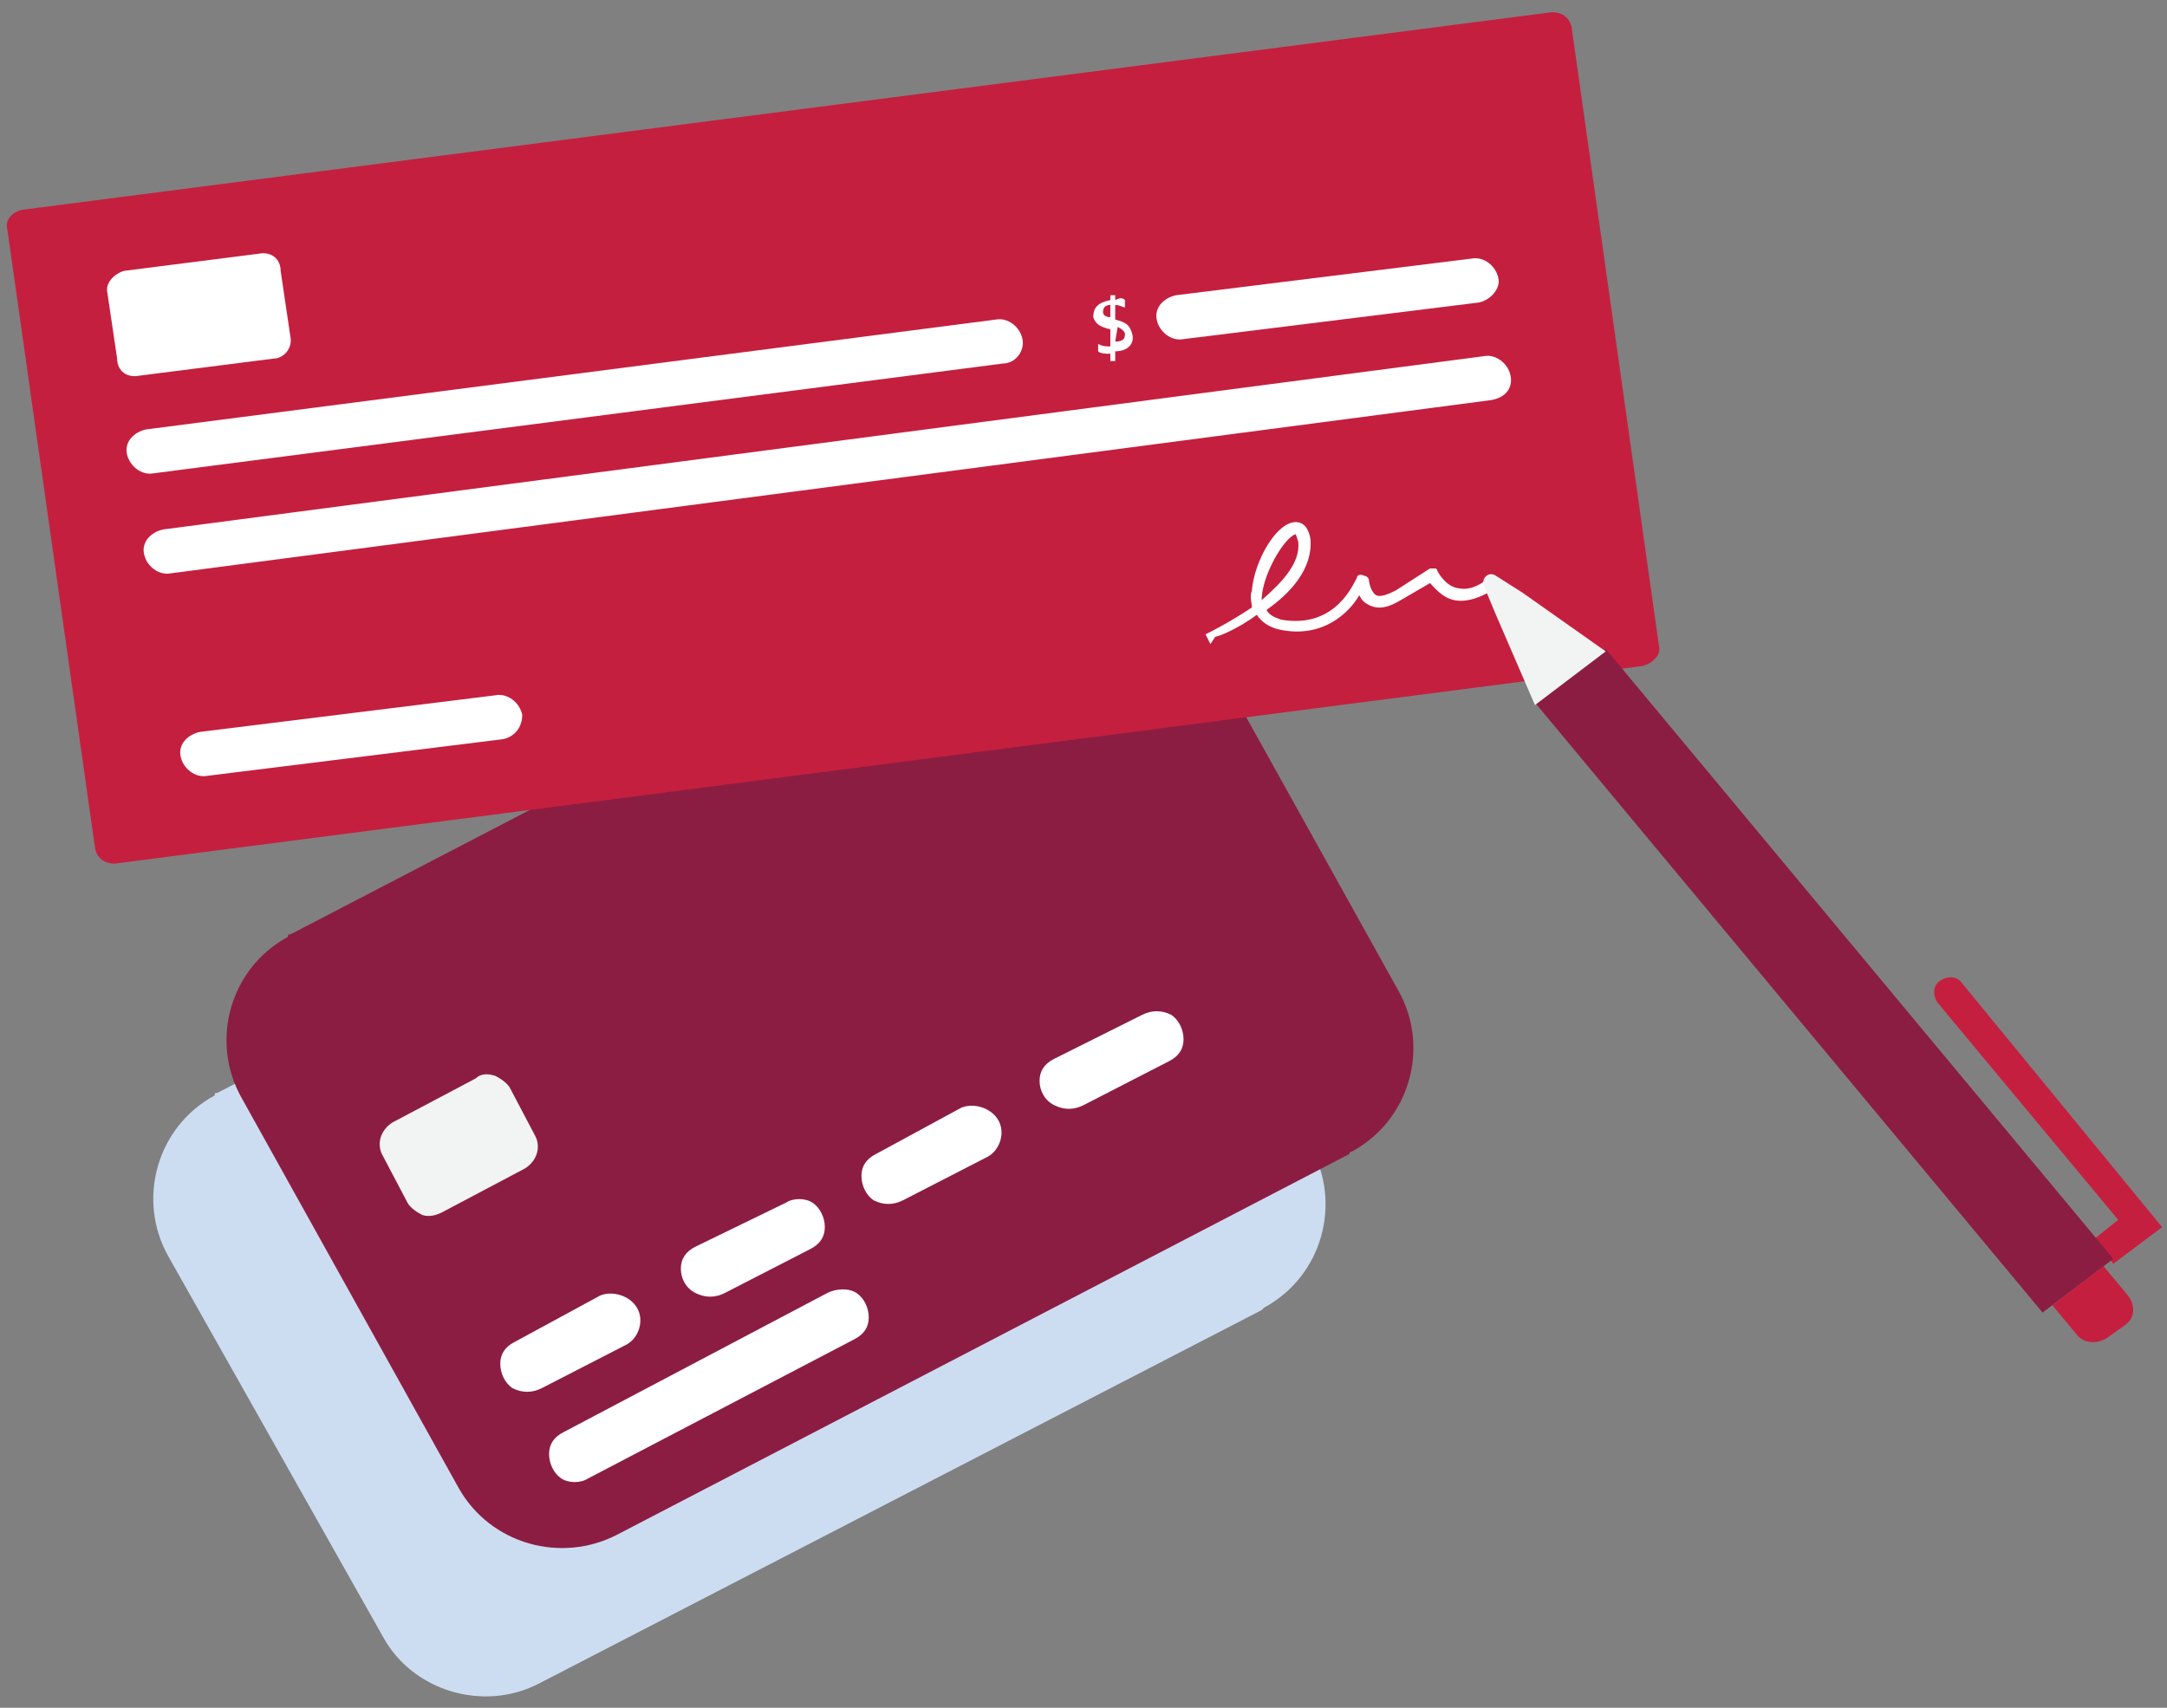 <?xml version="1.0" encoding="utf-8"?>
<!-- Generator: Adobe Illustrator 22.1.0, SVG Export Plug-In . SVG Version: 6.00 Build 0)  -->
<svg version="1.1" id="Layer_1" xmlns="http://www.w3.org/2000/svg" xmlns:xlink="http://www.w3.org/1999/xlink" x="0px" y="0px"
	 viewBox="0 0 88.8 70" style="enable-background:new 0 0 88.8 70;" xml:space="preserve">
<rect x="0" y="0" width="88.8" height="70" fill="#808080" stroke="none"/>
<style type="text/css">
	.st0{clip-path:url(#SVGID_2_);}
	.st1{clip-path:url(#SVGID_4_);fill:#CCDDF2;}
	.st2{clip-path:url(#SVGID_6_);}
	.st3{clip-path:url(#SVGID_8_);fill:#8C1D42;}
	.st4{clip-path:url(#SVGID_10_);}
	.st5{clip-path:url(#SVGID_12_);fill:#FFFFFF;}
	.st6{clip-path:url(#SVGID_14_);}
	.st7{clip-path:url(#SVGID_16_);fill:#FFFFFF;}
	.st8{clip-path:url(#SVGID_18_);}
	.st9{clip-path:url(#SVGID_20_);fill:#FFFFFF;}
	.st10{clip-path:url(#SVGID_22_);}
	.st11{clip-path:url(#SVGID_24_);fill:#FFFFFF;}
	.st12{clip-path:url(#SVGID_26_);}
	.st13{clip-path:url(#SVGID_28_);fill:#FFFFFF;}
	.st14{clip-path:url(#SVGID_30_);}
	.st15{clip-path:url(#SVGID_32_);fill:#F2F3F3;}
	.st16{clip-path:url(#SVGID_34_);}
	.st17{clip-path:url(#SVGID_36_);fill:#C51F3F;}
	.st18{clip-path:url(#SVGID_38_);}
	.st19{clip-path:url(#SVGID_40_);fill:#FFFFFF;}
	.st20{clip-path:url(#SVGID_42_);}
	.st21{clip-path:url(#SVGID_44_);fill:#FFFFFF;}
	.st22{clip-path:url(#SVGID_46_);}
	.st23{clip-path:url(#SVGID_48_);fill:#FFFFFF;}
	.st24{clip-path:url(#SVGID_50_);}
	.st25{clip-path:url(#SVGID_52_);fill:#FFFFFF;}
	.st26{clip-path:url(#SVGID_54_);}
	.st27{clip-path:url(#SVGID_56_);fill:#FFFFFF;}
	.st28{clip-path:url(#SVGID_58_);}
	.st29{clip-path:url(#SVGID_60_);fill:#FFFFFF;}
	.st30{clip-path:url(#SVGID_62_);}
	.st31{clip-path:url(#SVGID_64_);fill:#FFFFFF;}
	.st32{clip-path:url(#SVGID_66_);}
	.st33{clip-path:url(#SVGID_68_);fill:#C51F3F;}
	.st34{clip-path:url(#SVGID_70_);}
	.st35{clip-path:url(#SVGID_72_);fill:#C51F3F;}
	.st36{clip-path:url(#SVGID_74_);}
	.st37{clip-path:url(#SVGID_76_);fill:#8C1D42;}
	.st38{clip-path:url(#SVGID_78_);}
	.st39{clip-path:url(#SVGID_80_);fill:#F2F3F3;}
</style>
<g>
	<g>
		<defs>
			<path id="SVGID_1_" d="M8.9,44.8l29.6-15.3c2.3-1.2,5.2-0.3,6.4,1.9L53.7,47c1.3,2.3,0.5,5.3-1.9,6.6c0,0-0.1,0.1-0.1,0.1
				L22.1,69c-2.3,1.2-5.2,0.3-6.4-1.9L6.9,51.5c-1.3-2.3-0.5-5.3,1.9-6.6C8.8,44.8,8.8,44.8,8.9,44.8z"/>
		</defs>
		<clipPath id="SVGID_2_">
			<use xlink:href="#SVGID_1_"  style="overflow:visible;"/>
		</clipPath>
		<g class="st0">
			<defs>
				<rect id="SVGID_3_" x="-1306.3" y="-4989.4" width="1907.7" height="6695.8"/>
			</defs>
			<clipPath id="SVGID_4_">
				<use xlink:href="#SVGID_3_"  style="overflow:visible;"/>
			</clipPath>
			<rect x="1.3" y="24" class="st1" width="57.9" height="50.5"/>
		</g>
	</g>
	<g>
		<defs>
			<path id="SVGID_5_" d="M11.9,38.3l30-15.6c2.3-1.2,5.2-0.4,6.5,1.9l8.9,16c1.3,2.3,0.5,5.3-1.9,6.6c0,0-0.1,0-0.1,0.1l-30,15.6
				c-2.3,1.2-5.2,0.4-6.5-1.9l-8.9-16c-1.3-2.3-0.5-5.3,1.9-6.6C11.8,38.3,11.8,38.3,11.9,38.3z"/>
		</defs>
		<clipPath id="SVGID_6_">
			<use xlink:href="#SVGID_5_"  style="overflow:visible;"/>
		</clipPath>
		<g class="st2">
			<defs>
				<rect id="SVGID_7_" x="-1306.3" y="-4989.4" width="1907.7" height="6695.8"/>
			</defs>
			<clipPath id="SVGID_8_">
				<use xlink:href="#SVGID_7_"  style="overflow:visible;"/>
			</clipPath>
			
				<rect x="6.7" y="23.6" transform="matrix(0.88 -0.474 0.474 0.88 -16.26 21.037)" class="st3" width="53.7" height="38.4"/>
		</g>
	</g>
	<g>
		<defs>
			<path id="SVGID_9_" d="M21.1,55c-0.4,0.2-0.6,0.5-0.6,0.9c0,0.4,0.2,0.8,0.5,1c0.4,0.2,0.8,0.2,1.2,0l3.5-1.8
				c0.5-0.3,0.7-1,0.4-1.5c-0.3-0.5-1-0.7-1.5-0.5L21.1,55z"/>
		</defs>
		<clipPath id="SVGID_10_">
			<use xlink:href="#SVGID_9_"  style="overflow:visible;"/>
		</clipPath>
		<g class="st4">
			<defs>
				<rect id="SVGID_11_" x="-1306.3" y="-4989.4" width="1907.7" height="6695.8"/>
			</defs>
			<clipPath id="SVGID_12_">
				<use xlink:href="#SVGID_11_"  style="overflow:visible;"/>
			</clipPath>
			<rect x="15.5" y="48" class="st5" width="15.7" height="14"/>
		</g>
	</g>
	<g>
		<defs>
			<path id="SVGID_13_" d="M23.1,58.7c-0.4,0.2-0.6,0.5-0.6,0.9c0,0.4,0.2,0.8,0.5,1c0.3,0.2,0.8,0.2,1.1,0l10.9-5.7
				c0.4-0.2,0.6-0.5,0.6-0.9c0-0.4-0.2-0.8-0.5-1s-0.8-0.2-1.2,0L23.1,58.7z"/>
		</defs>
		<clipPath id="SVGID_14_">
			<use xlink:href="#SVGID_13_"  style="overflow:visible;"/>
		</clipPath>
		<g class="st6">
			<defs>
				<rect id="SVGID_15_" x="-1306.3" y="-4989.4" width="1907.7" height="6695.8"/>
			</defs>
			<clipPath id="SVGID_16_">
				<use xlink:href="#SVGID_15_"  style="overflow:visible;"/>
			</clipPath>
			<rect x="17.6" y="47.9" class="st7" width="23.1" height="17.8"/>
		</g>
	</g>
	<g>
		<defs>
			<path id="SVGID_17_" d="M28.5,51.1c-0.4,0.2-0.6,0.5-0.6,0.9c0,0.4,0.2,0.8,0.6,1c0.4,0.2,0.8,0.2,1.2,0l3.5-1.8
				c0.4-0.2,0.6-0.5,0.6-0.9c0-0.4-0.2-0.8-0.5-1s-0.8-0.2-1.1,0L28.5,51.1z"/>
		</defs>
		<clipPath id="SVGID_18_">
			<use xlink:href="#SVGID_17_"  style="overflow:visible;"/>
		</clipPath>
		<g class="st8">
			<defs>
				<rect id="SVGID_19_" x="-1306.3" y="-4989.4" width="1907.7" height="6695.8"/>
			</defs>
			<clipPath id="SVGID_20_">
				<use xlink:href="#SVGID_19_"  style="overflow:visible;"/>
			</clipPath>
			<rect x="22.9" y="44.2" class="st9" width="15.7" height="14"/>
		</g>
	</g>
	<g>
		<defs>
			<path id="SVGID_21_" d="M35.9,47.3c-0.4,0.2-0.6,0.5-0.6,0.9c0,0.4,0.2,0.8,0.5,1c0.4,0.2,0.8,0.2,1.2,0l3.5-1.8
				c0.5-0.3,0.7-1,0.4-1.5c-0.3-0.5-1-0.7-1.5-0.5L35.9,47.3z"/>
		</defs>
		<clipPath id="SVGID_22_">
			<use xlink:href="#SVGID_21_"  style="overflow:visible;"/>
		</clipPath>
		<g class="st10">
			<defs>
				<rect id="SVGID_23_" x="-1306.3" y="-4989.4" width="1907.7" height="6695.8"/>
			</defs>
			<clipPath id="SVGID_24_">
				<use xlink:href="#SVGID_23_"  style="overflow:visible;"/>
			</clipPath>
			<rect x="30.3" y="40.3" class="st11" width="15.7" height="14"/>
		</g>
	</g>
	<g>
		<defs>
			<path id="SVGID_25_" d="M43.2,43.4c-0.4,0.2-0.6,0.5-0.6,0.9c0,0.4,0.2,0.8,0.6,1c0.4,0.2,0.8,0.2,1.2,0l3.5-1.8
				c0.4-0.2,0.6-0.5,0.6-0.9c0-0.4-0.2-0.8-0.5-1c-0.4-0.2-0.8-0.2-1.2,0L43.2,43.4z"/>
		</defs>
		<clipPath id="SVGID_26_">
			<use xlink:href="#SVGID_25_"  style="overflow:visible;"/>
		</clipPath>
		<g class="st12">
			<defs>
				<rect id="SVGID_27_" x="-1306.3" y="-4989.4" width="1907.7" height="6695.8"/>
			</defs>
			<clipPath id="SVGID_28_">
				<use xlink:href="#SVGID_27_"  style="overflow:visible;"/>
			</clipPath>
			<rect x="37.6" y="36.5" class="st13" width="15.8" height="14"/>
		</g>
	</g>
	<g>
		<defs>
			<path id="SVGID_29_" d="M16.1,46c-0.5,0.3-0.7,0.9-0.4,1.4l1,1.9c0.1,0.2,0.4,0.4,0.6,0.5c0.3,0.1,0.6,0,0.8-0.1l3.4-1.8
				c0.5-0.3,0.7-0.9,0.4-1.4l-1-1.9c-0.1-0.2-0.4-0.4-0.6-0.5c-0.3-0.1-0.6-0.1-0.8,0.1L16.1,46z"/>
		</defs>
		<clipPath id="SVGID_30_">
			<use xlink:href="#SVGID_29_"  style="overflow:visible;"/>
		</clipPath>
		<g class="st14">
			<defs>
				<rect id="SVGID_31_" x="-1306.3" y="-4989.4" width="1907.7" height="6695.8"/>
			</defs>
			<clipPath id="SVGID_32_">
				<use xlink:href="#SVGID_31_"  style="overflow:visible;"/>
			</clipPath>
			<rect x="10.6" y="39.1" class="st15" width="16.6" height="15.7"/>
		</g>
	</g>
	<g>
		<defs>
			<path id="SVGID_33_" d="M67.3,27.3L4.7,35.4c-0.4,0-0.7-0.2-0.8-0.6L0.3,9.4C0.2,9,0.5,8.7,0.9,8.6l62.7-8.1
				c0.4,0,0.7,0.2,0.8,0.6l3.6,25.5C68,26.9,67.7,27.2,67.3,27.3"/>
		</defs>
		<clipPath id="SVGID_34_">
			<use xlink:href="#SVGID_33_"  style="overflow:visible;"/>
		</clipPath>
		<g class="st16">
			<defs>
				<rect id="SVGID_35_" x="-1306.3" y="-4989.4" width="1907.7" height="6695.8"/>
			</defs>
			<clipPath id="SVGID_36_">
				<use xlink:href="#SVGID_35_"  style="overflow:visible;"/>
			</clipPath>
			<rect x="-4.7" y="-4.5" class="st17" width="77.6" height="44.8"/>
		</g>
	</g>
	<g>
		<defs>
			<path id="SVGID_37_" d="M41.1,14.9L6.3,19.4c-0.5,0.1-1-0.3-1.1-0.8s0.3-0.9,0.8-1l34.8-4.5c0.5-0.1,1,0.3,1.1,0.8
				C42,14.4,41.6,14.9,41.1,14.9"/>
		</defs>
		<clipPath id="SVGID_38_">
			<use xlink:href="#SVGID_37_"  style="overflow:visible;"/>
		</clipPath>
		<g class="st18">
			<defs>
				<rect id="SVGID_39_" x="-1306.3" y="-4989.4" width="1907.7" height="6695.8"/>
			</defs>
			<clipPath id="SVGID_40_">
				<use xlink:href="#SVGID_39_"  style="overflow:visible;"/>
			</clipPath>
			<rect x="0.3" y="8.2" class="st19" width="46.6" height="16.2"/>
		</g>
	</g>
	<g>
		<defs>
			<path id="SVGID_41_" d="M60.6,12.4l-12.1,1.5c-0.5,0.1-1-0.3-1.1-0.8c-0.1-0.5,0.3-0.9,0.8-1l12.1-1.5c0.5-0.1,1,0.3,1.1,0.8
				C61.5,11.8,61.1,12.3,60.6,12.4"/>
		</defs>
		<clipPath id="SVGID_42_">
			<use xlink:href="#SVGID_41_"  style="overflow:visible;"/>
		</clipPath>
		<g class="st20">
			<defs>
				<rect id="SVGID_43_" x="-1306.3" y="-4989.4" width="1907.7" height="6695.8"/>
			</defs>
			<clipPath id="SVGID_44_">
				<use xlink:href="#SVGID_43_"  style="overflow:visible;"/>
			</clipPath>
			<rect x="42.5" y="5.6" class="st21" width="23.9" height="13.3"/>
		</g>
	</g>
	<g>
		<defs>
			<path id="SVGID_45_" d="M61.1,16.4L7,23.5c-0.5,0.1-1-0.3-1.1-0.8c-0.1-0.5,0.3-0.9,0.8-1l54.1-7.1c0.5-0.1,1,0.3,1.1,0.8
				C62,15.9,61.7,16.3,61.1,16.4"/>
		</defs>
		<clipPath id="SVGID_46_">
			<use xlink:href="#SVGID_45_"  style="overflow:visible;"/>
		</clipPath>
		<g class="st22">
			<defs>
				<rect id="SVGID_47_" x="-1306.3" y="-4989.4" width="1907.7" height="6695.8"/>
			</defs>
			<clipPath id="SVGID_48_">
				<use xlink:href="#SVGID_47_"  style="overflow:visible;"/>
			</clipPath>
			<rect x="1" y="9.7" class="st23" width="65.9" height="18.8"/>
		</g>
	</g>
	<g>
		<defs>
			<path id="SVGID_49_" d="M11.2,14.7l-5.5,0.7c-0.5,0.1-0.9-0.2-0.9-0.7l-0.4-2.7c-0.1-0.4,0.3-0.8,0.7-0.9l5.5-0.7
				c0.5-0.1,0.9,0.2,0.9,0.7l0.4,2.7C12,14.3,11.6,14.7,11.2,14.7"/>
		</defs>
		<clipPath id="SVGID_50_">
			<use xlink:href="#SVGID_49_"  style="overflow:visible;"/>
		</clipPath>
		<g class="st24">
			<defs>
				<rect id="SVGID_51_" x="-1306.3" y="-4989.4" width="1907.7" height="6695.8"/>
			</defs>
			<clipPath id="SVGID_52_">
				<use xlink:href="#SVGID_51_"  style="overflow:visible;"/>
			</clipPath>
			<rect x="-0.7" y="5.5" class="st25" width="17.5" height="14.9"/>
		</g>
	</g>
	<g>
		<defs>
			<path id="SVGID_53_" d="M46.1,12.3l0,0.3c-0.1,0-0.2-0.1-0.4-0.1l0,0.6c0.4,0.1,0.6,0.2,0.7,0.6c0.1,0.4-0.2,0.7-0.7,0.7
				c0,0,0,0,0,0l0,0.4l-0.2,0c0,0,0-0.3,0-0.3c-0.2,0-0.4,0-0.5-0.1l0-0.3c0.2,0.1,0.3,0.1,0.5,0.1l0-0.7c-0.4-0.1-0.6-0.2-0.7-0.5
				c0-0.4,0.2-0.6,0.7-0.7c0,0,0,0,0,0l0-0.2l0.2,0l0,0.2C45.9,12.2,46,12.2,46.1,12.3 M45.5,12.5c-0.2,0-0.3,0.1-0.3,0.3
				c0,0.1,0.1,0.2,0.3,0.2L45.5,12.5C45.5,12.5,45.5,12.5,45.5,12.5 M45.7,14c0.3,0,0.4-0.1,0.4-0.3c0-0.1-0.1-0.2-0.3-0.3L45.7,14
				C45.7,14,45.7,14,45.7,14"/>
		</defs>
		<clipPath id="SVGID_54_">
			<use xlink:href="#SVGID_53_"  style="overflow:visible;"/>
		</clipPath>
		<g class="st26">
			<defs>
				<rect id="SVGID_55_" x="-1306.3" y="-4989.4" width="1907.7" height="6695.8"/>
			</defs>
			<clipPath id="SVGID_56_">
				<use xlink:href="#SVGID_55_"  style="overflow:visible;"/>
			</clipPath>
			<rect x="39.9" y="7" class="st27" width="11.5" height="12.7"/>
		</g>
	</g>
	<g>
		<defs>
			<path id="SVGID_57_" d="M49.6,26.4L49.4,26l0.2-0.1c0,0,0.8-0.4,1.7-1c0-0.2-0.1-0.4,0-0.7c0.1-1.2,1-2.8,1.8-2.8
				c0.2,0,0.5,0.1,0.6,0.7c0.1,1.2-0.8,2.2-1.8,2.9c0.1,0.2,0.3,0.3,0.6,0.4c2.3,0.4,3-1.6,3.1-1.7c0-0.1,0.1-0.2,0.3-0.1
				c0.1,0,0.2,0.1,0.2,0.2c0,0.1,0.1,0.5,0.3,0.6c0.2,0.1,0.6-0.1,0.8-0.2l1.4-0.9c0.1,0,0.1,0,0.2,0c0.1,0,0.1,0.1,0.1,0.1
				c0,0,0.3,0.6,0.8,0.7c0.4,0.1,0.8,0,1.3-0.4l0.2-0.1l0.3,0.4l-0.2,0.1c-0.6,0.4-1.2,0.6-1.7,0.5c-0.5-0.1-0.8-0.5-1-0.7l-1.2,0.7
				c-0.5,0.3-0.9,0.4-1.3,0.2c-0.2-0.1-0.3-0.2-0.4-0.4c-0.4,0.7-1.5,1.8-3.3,1.4c-0.4-0.1-0.7-0.3-0.9-0.6
				c-0.8,0.6-1.6,0.9-1.7,0.9L49.6,26.4z M53.1,21.9c0,0-0.1,0-0.3,0.2c-0.5,0.5-1.1,1.7-1.1,2.5c0.8-0.7,1.6-1.5,1.5-2.4
				C53.1,21.9,53.1,21.9,53.1,21.9C53.1,21.9,53.1,21.9,53.1,21.9z"/>
		</defs>
		<clipPath id="SVGID_58_">
			<use xlink:href="#SVGID_57_"  style="overflow:visible;"/>
		</clipPath>
		<g class="st28">
			<defs>
				<rect id="SVGID_59_" x="-1306.3" y="-4989.4" width="1907.7" height="6695.8"/>
			</defs>
			<clipPath id="SVGID_60_">
				<use xlink:href="#SVGID_59_"  style="overflow:visible;"/>
			</clipPath>
			<rect x="44.4" y="16.4" class="st29" width="22" height="14.9"/>
		</g>
	</g>
	<g>
		<defs>
			<path id="SVGID_61_" d="M20.6,30.3L8.5,31.8c-0.5,0.1-1-0.3-1.1-0.8c-0.1-0.5,0.3-0.9,0.8-1l12.1-1.5c0.5-0.1,1,0.3,1.1,0.8
				C21.4,29.8,21.1,30.2,20.6,30.3"/>
		</defs>
		<clipPath id="SVGID_62_">
			<use xlink:href="#SVGID_61_"  style="overflow:visible;"/>
		</clipPath>
		<g class="st30">
			<defs>
				<rect id="SVGID_63_" x="-1306.3" y="-4989.4" width="1907.7" height="6695.8"/>
			</defs>
			<clipPath id="SVGID_64_">
				<use xlink:href="#SVGID_63_"  style="overflow:visible;"/>
			</clipPath>
			<rect x="2.4" y="23.5" class="st31" width="23.9" height="13.3"/>
		</g>
	</g>
	<g>
		<defs>
			<path id="SVGID_65_" d="M80.4,40.3c-0.2-0.3-0.6-0.3-0.9-0.1c-0.3,0.2-0.3,0.6-0.1,0.9l7.4,8.9l-1,0.8l0.8,1l2-1.5L80.4,40.3z"/>
		</defs>
		<clipPath id="SVGID_66_">
			<use xlink:href="#SVGID_65_"  style="overflow:visible;"/>
		</clipPath>
		<g class="st32">
			<defs>
				<rect id="SVGID_67_" x="-1306.3" y="-4989.4" width="1907.7" height="6695.8"/>
			</defs>
			<clipPath id="SVGID_68_">
				<use xlink:href="#SVGID_67_"  style="overflow:visible;"/>
			</clipPath>
			<rect x="74.3" y="35.1" class="st33" width="19.2" height="21.5"/>
		</g>
	</g>
	<g>
		<defs>
			<path id="SVGID_69_" d="M87.2,53.1l-1-1.2l-2.1,1.6l1,1.2c0.3,0.4,0.9,0.4,1.3,0.1l0.7-0.5C87.5,54,87.5,53.5,87.2,53.1"/>
		</defs>
		<clipPath id="SVGID_70_">
			<use xlink:href="#SVGID_69_"  style="overflow:visible;"/>
		</clipPath>
		<g class="st34">
			<defs>
				<rect id="SVGID_71_" x="-1306.3" y="-4989.4" width="1907.7" height="6695.8"/>
			</defs>
			<clipPath id="SVGID_72_">
				<use xlink:href="#SVGID_71_"  style="overflow:visible;"/>
			</clipPath>
			<rect x="79.1" y="46.9" class="st35" width="13.3" height="13.1"/>
		</g>
	</g>
	<g>
		<defs>
			<polygon id="SVGID_73_" points="86.6,51.6 83.7,53.8 62.9,28.8 65.8,26.6 			"/>
		</defs>
		<clipPath id="SVGID_74_">
			<use xlink:href="#SVGID_73_"  style="overflow:visible;"/>
		</clipPath>
		<g class="st36">
			<defs>
				<rect id="SVGID_75_" x="-1306.3" y="-4989.4" width="1907.7" height="6695.8"/>
			</defs>
			<clipPath id="SVGID_76_">
				<use xlink:href="#SVGID_75_"  style="overflow:visible;"/>
			</clipPath>
			<rect x="58" y="21.7" class="st37" width="33.6" height="37.1"/>
		</g>
	</g>
	<g>
		<defs>
			<path id="SVGID_77_" d="M62.4,24.3l-1.1-0.7c-0.3-0.2-0.6,0.1-0.5,0.4l0.5,1.2l1.6,3.7l2.9-2.2L62.4,24.3z"/>
		</defs>
		<clipPath id="SVGID_78_">
			<use xlink:href="#SVGID_77_"  style="overflow:visible;"/>
		</clipPath>
		<g class="st38">
			<defs>
				<rect id="SVGID_79_" x="-1306.3" y="-4989.4" width="1907.7" height="6695.8"/>
			</defs>
			<clipPath id="SVGID_80_">
				<use xlink:href="#SVGID_79_"  style="overflow:visible;"/>
			</clipPath>
			<rect x="55.8" y="18.5" class="st39" width="15" height="15.3"/>
		</g>
	</g>
</g>
</svg>
